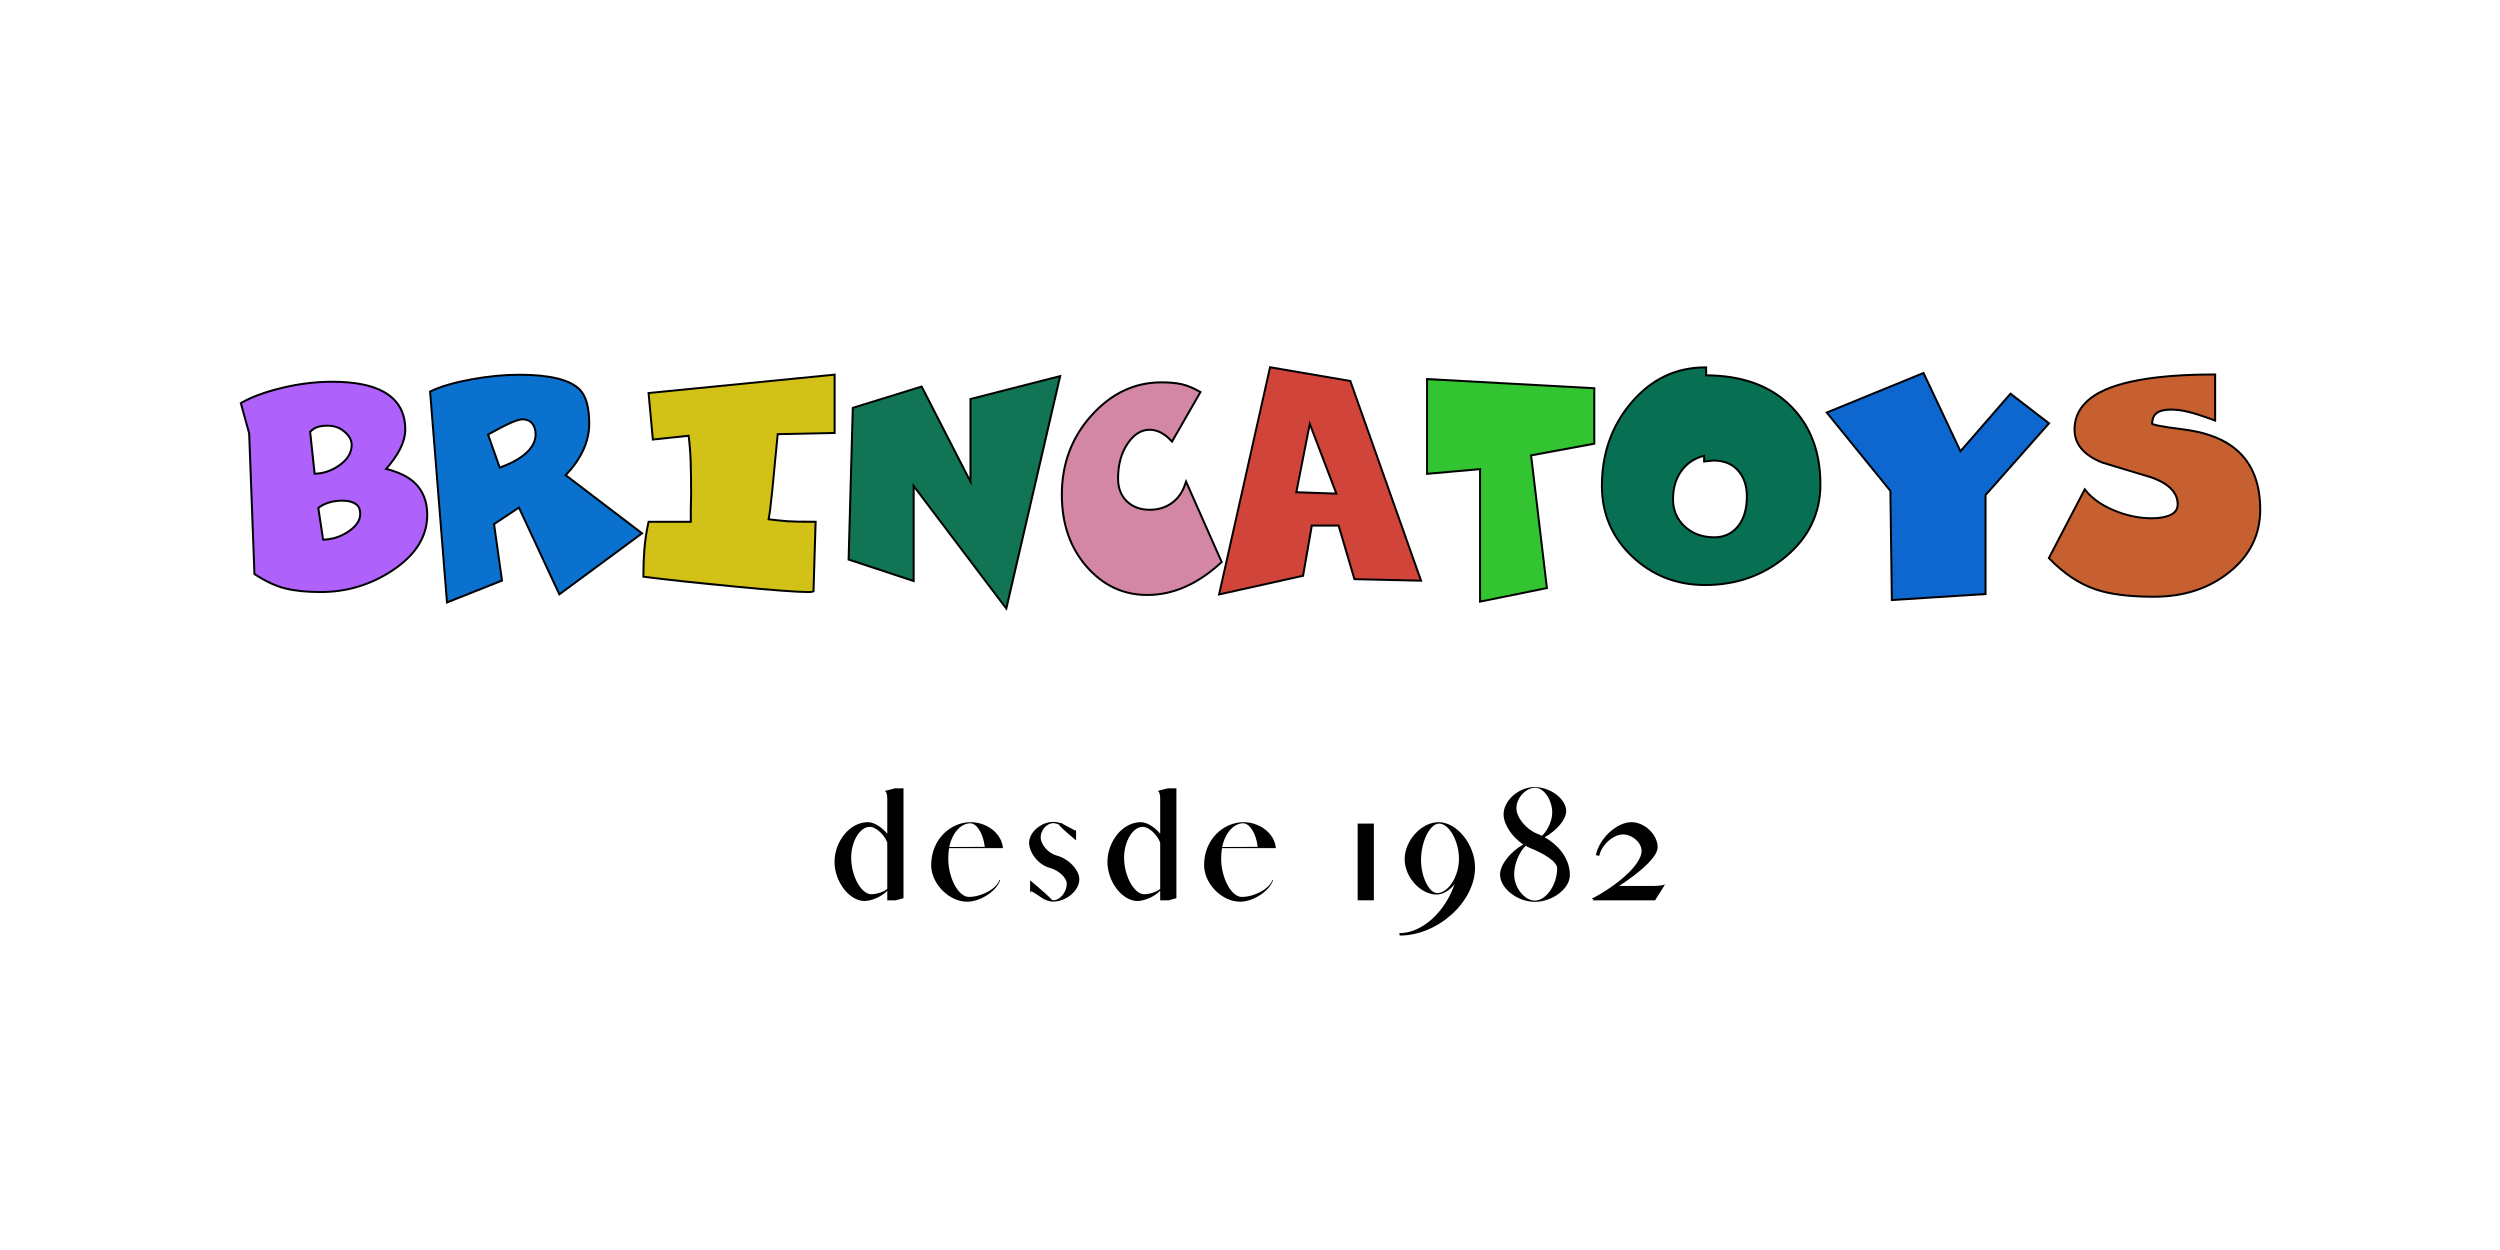 <svg version="1.0" preserveAspectRatio="xMidYMid meet" height="500" viewBox="0 0 750 375" zoomAndPan="magnify" width="1000" xmlns:xlink="http://www.w3.org/1999/xlink" xmlns="http://www.w3.org/2000/svg"><defs><g></g></defs><path stroke-miterlimit="4" stroke-opacity="1" stroke-width="1.611" stroke="#000000" d="M 120.49 95.337 C 120.49 103.941 115.844 111.28 106.557 117.363 C 97.958 122.988 88.536 125.801 78.297 125.801 C 72.766 125.801 68.099 125.337 64.307 124.4 C 60.51 123.467 56.469 121.598 52.177 118.796 L 50.062 62.671 L 46.797 50.827 C 50.937 48.483 56.344 46.509 63.021 44.905 C 69.693 43.306 76.312 42.504 82.87 42.504 C 91.854 42.504 98.729 43.869 103.495 46.592 C 108.969 49.723 111.708 54.603 111.708 61.238 C 111.708 65.931 109.047 71.244 103.724 77.176 C 108.896 78.431 112.766 80.233 115.339 82.582 C 118.771 85.707 120.49 89.962 120.49 95.337 Z M 91.083 67.332 C 91.083 65.16 89.906 63.176 87.562 61.384 C 85.771 59.973 83.589 59.264 81.01 59.264 C 79.37 59.264 78 59.447 76.891 59.811 C 75.807 60.155 74.719 60.869 73.63 61.957 L 75.49 79.29 C 79.323 79.29 82.88 78.098 86.161 75.712 C 89.443 73.332 91.083 70.535 91.083 67.332 Z M 94.484 94.994 C 94.484 93.124 93.932 91.764 92.828 90.905 C 91.432 89.796 89.443 89.244 86.849 89.244 C 84.901 89.244 83.052 89.52 81.297 90.077 C 79.542 90.629 78.073 91.41 76.891 92.421 L 78.896 105.665 C 82.557 105.665 85.99 104.645 89.193 102.603 C 92.724 100.353 94.484 97.816 94.484 94.994 Z M 94.484 94.994" stroke-linejoin="miter" fill="none" transform="matrix(0.75, 0, 0, 0.75, 37.5, 82.954)" stroke-linecap="butt"></path><path stroke-miterlimit="4" stroke-opacity="1" stroke-width="1.611" stroke="#000000" d="M 206.135 102.717 L 173.896 126.52 L 157.734 91.822 L 147.182 98.858 L 150.354 121.369 L 129.156 129.806 L 122.464 46.249 C 126.604 44.306 132.01 42.733 138.682 41.53 C 145.375 40.311 151.729 39.702 157.734 39.702 C 169.844 39.702 177.818 41.655 181.651 45.561 C 184.073 48.061 185.281 52.504 185.281 58.895 C 185.281 66.009 182.078 72.884 175.672 79.52 Z M 164.656 63.129 C 164.656 61.41 164.229 59.952 163.37 58.749 C 162.51 57.53 161.141 56.842 159.25 56.691 C 158.089 56.691 156.469 57.139 154.391 58.035 C 152.328 58.931 149.104 60.592 144.719 63.014 L 149.641 76.947 C 153.948 75.457 157.391 73.665 159.969 71.566 C 163.094 68.994 164.656 66.181 164.656 63.129 Z M 164.656 63.129" stroke-linejoin="miter" fill="none" transform="matrix(0.75, 0, 0, 0.75, 37.5, 82.954)" stroke-linecap="butt"></path><path stroke-miterlimit="4" stroke-opacity="1" stroke-width="1.611" stroke="#000000" d="M 283.443 62.186 L 260.703 62.671 C 259.766 72.587 259.026 80.301 258.469 85.811 C 257.938 91.306 257.432 95.186 256.953 97.457 C 260.161 97.853 262.792 98.134 264.849 98.285 C 266.927 98.436 270.589 98.514 275.833 98.514 L 275.005 125.691 C 274.854 125.764 274.271 125.801 273.26 125.801 C 268.875 125.801 258.984 125.061 243.594 123.572 C 228.208 122.103 216.26 120.816 207.755 119.712 C 207.755 116.124 207.885 112.619 208.151 109.181 C 208.438 105.733 208.974 102.176 209.755 98.514 L 226.719 98.514 C 226.719 97.025 226.719 95.384 226.719 93.592 C 226.719 91.801 226.766 89.848 226.859 87.728 C 226.859 81.874 226.797 77.228 226.661 73.796 C 226.547 70.348 226.26 66.827 225.802 63.244 L 211.5 64.759 L 209.87 46.967 L 283.443 39.702 Z M 283.443 62.186" stroke-linejoin="miter" fill="none" transform="matrix(0.75, 0, 0, 0.75, 37.5, 82.954)" stroke-linecap="butt"></path><path stroke-miterlimit="4" stroke-opacity="1" stroke-width="1.611" stroke="#000000" d="M 373.531 40.384 L 352.333 131.895 L 315.057 82.582 L 315.057 121.254 L 289.854 112.931 L 291.516 52.832 L 318.464 44.504 L 338.599 83.754 L 338.599 49.311 Z M 373.531 40.384" stroke-linejoin="miter" fill="none" transform="matrix(0.75, 0, 0, 0.75, 37.5, 82.954)" stroke-linecap="butt"></path><path stroke-miterlimit="4" stroke-opacity="1" stroke-width="1.611" stroke="#000000" d="M 438.182 114.103 C 428.896 122.686 419.13 126.978 408.891 126.978 C 399.448 126.978 391.458 123.228 384.917 115.733 C 378.396 108.238 375.135 98.754 375.135 87.27 C 375.135 75.009 379.063 64.52 386.922 55.806 C 394.776 47.087 403.979 42.733 414.526 42.733 C 417.729 42.733 420.38 42.967 422.479 43.447 C 424.594 43.905 426.979 44.879 429.63 46.363 L 418.729 65.358 C 415.927 62.384 412.964 60.895 409.833 60.895 C 406.323 60.895 403.271 62.811 400.682 66.645 C 398.104 70.478 396.818 75.202 396.818 80.806 C 396.818 84.717 398.031 87.842 400.453 90.191 C 402.875 92.535 406.036 93.707 409.948 93.707 C 413.302 93.707 416.271 92.811 418.844 91.02 C 421.417 89.228 423.297 86.603 424.479 83.15 Z M 438.182 114.103" stroke-linejoin="miter" fill="none" transform="matrix(0.75, 0, 0, 0.75, 37.5, 82.954)" stroke-linecap="butt"></path><path stroke-miterlimit="4" stroke-opacity="1" stroke-width="1.611" stroke="#000000" d="M 517.839 121.254 L 492.068 120.655 L 485.745 99.228 L 474.385 99.228 L 470.87 119.369 L 438.172 126.634 L 458.339 36.754 L 489.833 42.16 Z M 485.141 87.27 L 473.786 57.494 L 468.036 86.671 Z M 485.141 87.27" stroke-linejoin="miter" fill="none" transform="matrix(0.75, 0, 0, 0.75, 37.5, 82.954)" stroke-linecap="butt"></path><path stroke-miterlimit="4" stroke-opacity="1" stroke-width="1.611" stroke="#000000" d="M 587.313 66.53 L 561.995 71.223 L 568.318 124.285 L 542.427 129.551 L 542.427 76.603 L 521.234 78.488 L 521.234 41.447 L 587.313 45.077 Z M 587.313 66.53" stroke-linejoin="miter" fill="none" transform="matrix(0.75, 0, 0, 0.75, 37.5, 82.954)" stroke-linecap="butt"></path><path stroke-miterlimit="4" stroke-opacity="1" stroke-width="1.611" stroke="#000000" d="M 677.76 83.15 C 677.76 94.478 673.25 103.957 664.229 111.587 C 655.208 119.197 644.479 122.999 632.047 122.999 C 620.719 122.999 611.068 119.212 603.099 111.645 C 595.146 104.051 591.167 94.754 591.167 83.754 C 591.167 71.014 594.995 60.077 602.641 50.941 C 610.609 41.483 620.411 36.754 632.047 36.754 L 632.047 39.926 C 646.656 39.926 658.021 44.03 666.146 52.228 C 673.885 60.046 677.76 70.353 677.76 83.15 Z M 649.151 87.957 C 649.151 83.895 648.104 80.54 646.005 77.889 C 643.51 74.759 639.953 73.197 635.339 73.197 L 632.047 73.54 L 632.047 71.223 C 627.984 72.082 624.76 74.113 622.38 77.316 C 619.995 80.499 618.802 84.441 618.802 89.129 C 618.802 93.592 620.406 97.311 623.609 100.285 C 626.813 103.244 630.833 104.723 635.677 104.723 C 639.74 104.723 643.005 103.223 645.464 100.228 C 647.922 97.217 649.151 93.124 649.151 87.957 Z M 649.151 87.957" stroke-linejoin="miter" fill="none" transform="matrix(0.75, 0, 0, 0.75, 37.5, 82.954)" stroke-linecap="butt"></path><path stroke-miterlimit="4" stroke-opacity="1" stroke-width="1.611" stroke="#000000" d="M 769.01 58.78 L 743.807 87.27 L 743.807 126.634 L 707.135 128.978 L 706.563 85.613 L 681.359 54.577 L 719.208 39.098 L 734.083 70.624 L 754.25 47.421 Z M 769.01 58.78" stroke-linejoin="miter" fill="none" transform="matrix(0.75, 0, 0, 0.75, 37.5, 82.954)" stroke-linecap="butt"></path><path stroke-miterlimit="4" stroke-opacity="1" stroke-width="1.611" stroke="#000000" d="M 853.682 93.249 C 853.682 103.322 849.505 111.634 841.151 118.197 C 833.104 124.525 823.224 127.691 811.516 127.691 C 801.75 127.691 794.016 126.707 788.318 124.744 C 781.906 122.572 775.818 118.509 770.037 112.561 L 783.969 85.869 C 786.62 89.15 790.464 91.848 795.495 93.967 C 800.552 96.061 805.651 97.113 810.802 97.113 C 814.005 97.113 816.578 96.624 818.526 95.655 C 820.49 94.66 821.469 93.155 821.469 91.134 C 821.469 86.29 817.912 82.582 810.802 80.004 C 804.162 78.04 797.568 76.046 791.005 74.025 C 783.818 71.129 780.219 66.863 780.219 61.238 C 780.219 55.004 783.578 50.124 790.292 46.592 C 795.537 43.869 803.037 41.921 812.802 40.759 C 819.438 39.978 827.057 39.587 835.656 39.587 L 835.656 57.035 C 830.969 55.316 827.432 54.191 825.047 53.66 C 822.662 53.108 820.412 52.832 818.297 52.832 C 815.719 52.832 813.766 53.316 812.432 54.29 C 811.115 55.259 810.458 56.842 810.458 59.035 C 810.458 59.65 814.594 60.467 822.87 61.499 C 831.151 62.509 837.672 64.728 842.438 68.16 C 849.932 73.483 853.682 81.848 853.682 93.249 Z M 853.682 93.249" stroke-linejoin="miter" fill="none" transform="matrix(0.75, 0, 0, 0.75, 37.5, 82.954)" stroke-linecap="butt"></path><g fill-opacity="1" fill="#ae61fb"><g transform="translate(71.098, 175.204)"><g><path d="M 56.766 -20.734 C 56.766 -14.297 53.281 -8.789 46.312 -4.219 C 39.863 0 32.801 2.109 25.125 2.109 C 20.969 2.109 17.469 1.754 14.625 1.047 C 11.789 0.348 8.758 -1.051 5.531 -3.156 L 3.953 -45.25 L 1.5 -54.125 C 4.602 -55.883 8.656 -57.363 13.656 -58.562 C 18.664 -59.77 23.633 -60.375 28.562 -60.375 C 35.301 -60.375 40.457 -59.348 44.031 -57.297 C 48.125 -54.953 50.172 -51.289 50.172 -46.312 C 50.172 -42.789 48.18 -38.805 44.203 -34.359 C 48.066 -33.422 50.969 -32.07 52.906 -30.312 C 55.477 -27.969 56.766 -24.773 56.766 -20.734 Z M 34.703 -41.734 C 34.703 -43.379 33.828 -44.875 32.078 -46.219 C 30.723 -47.27 29.082 -47.797 27.156 -47.797 C 25.926 -47.797 24.898 -47.664 24.078 -47.406 C 23.254 -47.145 22.438 -46.602 21.625 -45.781 L 23.016 -32.781 C 25.891 -32.781 28.555 -33.672 31.016 -35.453 C 33.473 -37.242 34.703 -39.336 34.703 -41.734 Z M 37.266 -21 C 37.266 -22.406 36.852 -23.43 36.031 -24.078 C 34.977 -24.898 33.484 -25.312 31.547 -25.312 C 30.078 -25.312 28.68 -25.102 27.359 -24.688 C 26.047 -24.281 24.953 -23.695 24.078 -22.938 L 25.578 -13 C 28.328 -13 30.898 -13.766 33.297 -15.297 C 35.941 -16.992 37.266 -18.895 37.266 -21 Z M 37.266 -21"></path></g></g></g><g fill-opacity="1" fill="#0b71ce"><g transform="translate(128.297, 175.204)"><g><path d="M 63.797 -15.203 L 39.625 2.641 L 27.5 -23.375 L 19.594 -18.109 L 21.969 -1.234 L 6.062 5.094 L 1.047 -57.562 C 4.16 -59.02 8.219 -60.203 13.219 -61.109 C 18.227 -62.023 22.988 -62.484 27.5 -62.484 C 36.582 -62.484 42.562 -61.016 45.438 -58.078 C 47.25 -56.203 48.156 -52.863 48.156 -48.062 C 48.156 -42.738 45.754 -37.586 40.953 -32.609 Z M 32.688 -44.906 C 32.688 -46.195 32.363 -47.297 31.719 -48.203 C 31.07 -49.109 30.047 -49.617 28.641 -49.734 C 27.766 -49.734 26.551 -49.395 25 -48.719 C 23.445 -48.051 21.031 -46.805 17.75 -44.984 L 21.438 -34.531 C 24.664 -35.645 27.242 -36.992 29.172 -38.578 C 31.516 -40.516 32.688 -42.625 32.688 -44.906 Z M 32.688 -44.906"></path></g></g></g><g fill-opacity="1" fill="#d2c217"><g transform="translate(190.676, 175.204)"><g><path d="M 59.406 -45.609 L 42.359 -45.25 C 41.648 -37.812 41.094 -32.023 40.688 -27.891 C 40.281 -23.766 39.898 -20.852 39.547 -19.156 C 41.941 -18.863 43.914 -18.656 45.469 -18.531 C 47.02 -18.414 49.758 -18.359 53.688 -18.359 L 53.078 2.016 C 52.961 2.078 52.523 2.109 51.766 2.109 C 48.484 2.109 41.07 1.551 29.531 0.438 C 17.988 -0.676 9.023 -1.641 2.641 -2.453 C 2.641 -5.148 2.738 -7.785 2.938 -10.359 C 3.145 -12.941 3.539 -15.609 4.125 -18.359 L 16.875 -18.359 C 16.875 -19.473 16.875 -20.703 16.875 -22.047 C 16.875 -23.398 16.898 -24.867 16.953 -26.453 C 16.953 -30.848 16.91 -34.332 16.828 -36.906 C 16.742 -39.488 16.523 -42.125 16.172 -44.812 L 5.453 -43.672 L 4.219 -57.031 L 59.406 -62.484 Z M 59.406 -45.609"></path></g></g></g><g fill-opacity="1" fill="#117455"><g transform="translate(251.824, 175.204)"><g><path d="M 65.812 -61.953 L 49.906 6.672 L 21.969 -30.312 L 21.969 -1.312 L 3.078 -7.562 L 4.312 -52.641 L 24.516 -58.875 L 39.625 -29.438 L 39.625 -55.266 Z M 65.812 -61.953"></path></g></g></g><g fill-opacity="1" fill="#d387a5"><g transform="translate(318.422, 175.204)"><g><path d="M 47.719 -6.672 C 40.75 -0.234 33.426 2.984 25.75 2.984 C 18.656 2.984 12.66 0.172 7.766 -5.453 C 2.879 -11.078 0.438 -18.191 0.438 -26.797 C 0.438 -35.992 3.379 -43.859 9.266 -50.391 C 15.16 -56.922 22.062 -60.188 29.969 -60.188 C 32.363 -60.188 34.352 -60.008 35.938 -59.656 C 37.52 -59.312 39.305 -58.582 41.297 -57.469 L 33.125 -43.234 C 31.02 -45.461 28.797 -46.578 26.453 -46.578 C 23.816 -46.578 21.531 -45.141 19.594 -42.266 C 17.664 -39.398 16.703 -35.859 16.703 -31.641 C 16.703 -28.703 17.609 -26.352 19.422 -24.594 C 21.234 -22.844 23.602 -21.969 26.531 -21.969 C 29.051 -21.969 31.273 -22.641 33.203 -23.984 C 35.141 -25.336 36.551 -27.301 37.438 -29.875 Z M 47.719 -6.672"></path></g></g></g><g fill-opacity="1" fill="#d0443a"><g transform="translate(366.129, 175.204)"><g><path d="M 59.75 -1.312 L 40.422 -1.75 L 35.672 -17.844 L 27.156 -17.844 L 24.516 -2.719 L 0 2.719 L 15.109 -64.672 L 38.75 -60.641 Z M 35.234 -26.797 L 26.719 -49.125 L 22.406 -27.234 Z M 35.234 -26.797"></path></g></g></g><g fill-opacity="1" fill="#32c531"><g transform="translate(425.871, 175.204)"><g><path d="M 52.109 -42.359 L 33.125 -38.844 L 37.875 0.969 L 18.453 4.922 L 18.453 -34.797 L 2.547 -33.391 L 2.547 -61.156 L 52.109 -58.438 Z M 52.109 -42.359"></path></g></g></g><g fill-opacity="1" fill="#087052"><g transform="translate(479.203, 175.204)"><g><path d="M 66.609 -29.875 C 66.609 -21.383 63.223 -14.281 56.453 -8.562 C 49.691 -2.852 41.656 0 32.344 0 C 23.844 0 16.602 -2.836 10.625 -8.516 C 4.656 -14.203 1.672 -21.176 1.672 -29.438 C 1.672 -38.988 4.539 -47.191 10.281 -54.047 C 16.258 -61.129 23.613 -64.672 32.344 -64.672 L 32.344 -62.297 C 43.289 -62.297 51.812 -59.223 57.906 -53.078 C 63.707 -47.211 66.609 -39.477 66.609 -29.875 Z M 45.172 -26.281 C 45.172 -29.32 44.379 -31.836 42.797 -33.828 C 40.922 -36.172 38.254 -37.344 34.797 -37.344 L 32.344 -37.078 L 32.344 -38.844 C 29.289 -38.195 26.867 -36.672 25.078 -34.266 C 23.297 -31.867 22.406 -28.91 22.406 -25.391 C 22.406 -22.055 23.602 -19.273 26 -17.047 C 28.406 -14.816 31.426 -13.703 35.062 -13.703 C 38.102 -13.703 40.547 -14.828 42.391 -17.078 C 44.242 -19.336 45.172 -22.406 45.172 -26.281 Z M 45.172 -26.281"></path></g></g></g><g fill-opacity="1" fill="#0d67ce"><g transform="translate(547.641, 175.204)"><g><path d="M 66.609 -48.156 L 47.719 -26.797 L 47.719 2.719 L 20.219 4.484 L 19.766 -28.031 L 0.875 -51.312 L 29.266 -62.922 L 40.422 -39.281 L 55.531 -56.672 Z M 66.609 -48.156"></path></g></g></g><g fill-opacity="1" fill="#c76031"><g transform="translate(615.199, 175.204)"><g><path d="M 62.562 -22.312 C 62.562 -14.758 59.43 -8.523 53.172 -3.609 C 47.129 1.141 39.719 3.516 30.938 3.516 C 23.613 3.516 17.812 2.781 13.531 1.312 C 8.727 -0.32 4.16 -3.367 -0.172 -7.828 L 10.281 -27.859 C 12.27 -25.398 15.156 -23.379 18.938 -21.797 C 22.719 -20.211 26.539 -19.422 30.406 -19.422 C 32.801 -19.422 34.734 -19.785 36.203 -20.516 C 37.672 -21.254 38.406 -22.383 38.406 -23.906 C 38.406 -27.531 35.738 -30.312 30.406 -32.25 C 25.426 -33.719 20.473 -35.211 15.547 -36.734 C 10.16 -38.898 7.469 -42.094 7.469 -46.312 C 7.469 -51 9.988 -54.66 15.031 -57.297 C 18.957 -59.348 24.582 -60.812 31.906 -61.688 C 36.883 -62.27 42.594 -62.562 49.031 -62.562 L 49.031 -49.469 C 45.52 -50.758 42.867 -51.609 41.078 -52.016 C 39.297 -52.43 37.613 -52.641 36.031 -52.641 C 34.094 -52.641 32.625 -52.27 31.625 -51.531 C 30.633 -50.801 30.141 -49.617 30.141 -47.984 C 30.141 -47.516 33.242 -46.895 39.453 -46.125 C 45.66 -45.363 50.551 -43.695 54.125 -41.125 C 59.75 -37.145 62.562 -30.875 62.562 -22.312 Z M 62.562 -22.312"></path></g></g></g><g fill-opacity="1" fill="#000000"><g transform="translate(248.456, 270.091)"><g><path d="M 10.914 0.211 C 13.117 0.211 16.289 -1.27 17.727 -2.879 L 17.727 0 L 20.141 0 L 20.141 0.043 L 22.594 -0.633 L 22.594 -33.594 L 20.184 -33.594 L 20.184 -33.637 C 19.422 -33.469 17.855 -33.043 17.094 -32.832 L 17.094 -32.621 L 17.219 -32.621 C 17.473 -32.535 17.727 -31.562 17.727 -30.59 L 17.727 -19.969 C 16.203 -21.832 13.836 -23.441 11.93 -23.441 C 6.348 -23.441 1.902 -17.516 1.902 -11.508 C 1.902 -5.586 6.348 0.211 10.914 0.211 Z M 12.945 -1.82 C 9.902 -1.82 6.895 -7.277 6.895 -12.82 C 6.895 -17.473 9.395 -22.043 12.523 -22.043 C 14.426 -22.043 17.051 -19.422 17.727 -17.262 L 17.727 -3.426 C 16.797 -2.582 14.598 -1.82 12.945 -1.82 Z M 12.945 -1.82"></path></g></g></g><g fill-opacity="1" fill="#000000"><g transform="translate(277.453, 270.091)"><g><path d="M 12.691 0.422 C 16.672 0.422 21.578 -2.793 22.594 -6.051 L 22.383 -6.094 C 21.578 -3.512 17.051 -1.016 13.199 -1.016 C 10.07 -1.016 7.023 -6.727 7.023 -12.523 C 7.023 -13.625 7.109 -14.68 7.277 -15.656 L 23.441 -15.656 C 22.973 -20.395 18.277 -23.441 13.75 -23.441 C 7.785 -23.441 1.902 -18.363 1.902 -10.535 C 1.902 -4.992 7.234 0.422 12.691 0.422 Z M 7.32 -15.992 C 8.25 -20.395 10.914 -23.102 13.625 -23.102 C 15.441 -23.102 17.473 -20.352 17.98 -16.035 Z M 7.32 -15.992"></path></g></g></g><g fill-opacity="1" fill="#000000"><g transform="translate(306.492, 270.091)"><g><path d="M 17.305 -6.305 C 17.305 -8.969 14.301 -12.398 10.578 -13.414 C 7.871 -14.133 5.711 -16.797 5.711 -18.914 C 5.711 -21.07 7.574 -23.145 9.477 -23.145 C 10.07 -23.145 10.746 -22.934 11.422 -22.594 C 10.621 -22.973 12.82 -20.902 15.867 -18.363 C 15.949 -18.32 16.078 -18.152 16.164 -18.109 L 16.332 -18.109 L 16.332 -21.113 L 16.203 -21.113 C 16.203 -21.027 16.164 -20.941 16.164 -20.859 C 16.164 -20.859 13.031 -22.594 12.438 -22.848 C 12.227 -23.016 12.016 -23.145 11.805 -23.27 L 11.719 -23.145 C 10.957 -23.398 10.195 -23.523 9.477 -23.523 C 5.84 -23.523 2.242 -20.434 2.242 -17.262 C 2.242 -14.301 4.992 -10.66 8.418 -9.73 C 11.254 -8.969 13.539 -6.684 13.539 -4.992 C 13.539 -2.453 11.422 0.254 9.18 -0.043 C 8.461 -0.887 6.262 -2.879 2.879 -5.711 C 2.793 -5.754 2.664 -5.922 2.582 -5.965 L 2.539 -5.84 L 2.539 -2.371 L 2.707 -2.371 L 2.707 -2.707 C 2.707 -2.879 3.809 -2.285 4.949 -1.48 C 5.543 -1.016 6.219 -0.676 6.812 -0.254 L 6.812 -0.297 C 7.617 0.086 8.418 0.34 9.18 0.379 C 9.434 0.508 9.52 0.508 9.477 0.379 C 13.414 0.379 17.305 -2.918 17.305 -6.305 Z M 17.305 -6.305"></path></g></g></g><g fill-opacity="1" fill="#000000"><g transform="translate(330.328, 270.091)"><g><path d="M 10.914 0.211 C 13.117 0.211 16.289 -1.27 17.727 -2.879 L 17.727 0 L 20.141 0 L 20.141 0.043 L 22.594 -0.633 L 22.594 -33.594 L 20.184 -33.594 L 20.184 -33.637 C 19.422 -33.469 17.855 -33.043 17.094 -32.832 L 17.094 -32.621 L 17.219 -32.621 C 17.473 -32.535 17.727 -31.562 17.727 -30.59 L 17.727 -19.969 C 16.203 -21.832 13.836 -23.441 11.93 -23.441 C 6.348 -23.441 1.902 -17.516 1.902 -11.508 C 1.902 -5.586 6.348 0.211 10.914 0.211 Z M 12.945 -1.82 C 9.902 -1.82 6.895 -7.277 6.895 -12.82 C 6.895 -17.473 9.395 -22.043 12.523 -22.043 C 14.426 -22.043 17.051 -19.422 17.727 -17.262 L 17.727 -3.426 C 16.797 -2.582 14.598 -1.82 12.945 -1.82 Z M 12.945 -1.82"></path></g></g></g><g fill-opacity="1" fill="#000000"><g transform="translate(359.325, 270.091)"><g><path d="M 12.691 0.422 C 16.672 0.422 21.578 -2.793 22.594 -6.051 L 22.383 -6.094 C 21.578 -3.512 17.051 -1.016 13.199 -1.016 C 10.07 -1.016 7.023 -6.727 7.023 -12.523 C 7.023 -13.625 7.109 -14.68 7.277 -15.656 L 23.441 -15.656 C 22.973 -20.395 18.277 -23.441 13.75 -23.441 C 7.785 -23.441 1.902 -18.363 1.902 -10.535 C 1.902 -4.992 7.234 0.422 12.691 0.422 Z M 7.32 -15.992 C 8.25 -20.395 10.914 -23.102 13.625 -23.102 C 15.441 -23.102 17.473 -20.352 17.98 -16.035 Z M 7.32 -15.992"></path></g></g></g><g fill-opacity="1" fill="#000000"><g transform="translate(388.365, 270.091)"><g></g></g></g><g fill-opacity="1" fill="#000000"><g transform="translate(404.67, 270.091)"><g><path d="M 2.625 0 L 7.488 0 L 7.488 -23.016 L 2.625 -23.016 Z M 2.625 0"></path></g></g></g><g fill-opacity="1" fill="#000000"><g transform="translate(419.115, 270.091)"><g><path d="M 0.805 10.578 C 12.227 10.578 23.398 0.465 23.398 -9.816 C 23.398 -16.711 17.98 -23.441 12.48 -23.441 C 7.32 -23.441 2.285 -17.938 2.285 -12.312 C 2.285 -6.98 7.023 -1.734 11.848 -1.734 C 13.836 -1.734 15.824 -3.004 17.262 -4.867 C 14.512 3.301 7.656 9.859 0.676 9.859 Z M 12.059 -2.156 C 9.605 -2.156 7.191 -7.066 7.191 -12.059 C 7.191 -17.602 9.859 -23.016 12.609 -23.016 C 15.613 -23.016 18.574 -17.77 18.574 -12.398 C 18.574 -7.234 15.359 -2.156 12.059 -2.156 Z M 12.059 -2.156"></path></g></g></g><g fill-opacity="1" fill="#000000"><g transform="translate(448.619, 270.091)"><g><path d="M 11.848 0.465 C 17.137 0.465 22.34 -3.512 22.34 -7.531 C 22.34 -12.609 18.871 -16.586 14.766 -18.914 C 18.32 -20.859 21.238 -24.242 21.238 -26.738 C 21.238 -30.379 16.543 -33.973 11.719 -33.973 C 7.023 -33.973 2.453 -29.914 2.453 -25.809 C 2.453 -22.637 5.121 -18.914 8.336 -16.754 L 8.379 -16.754 C 4.57 -14.641 1.395 -10.703 1.395 -7.742 C 1.395 -3.598 6.559 0.465 11.848 0.465 Z M 13.961 -19.336 C 13.453 -19.59 12.906 -19.844 12.355 -20.055 C 9.309 -21.281 6.305 -24.793 6.305 -27.629 C 6.305 -30.715 9.098 -33.762 11.973 -33.762 C 14.555 -33.762 17.051 -30.082 17.051 -26.316 C 17.051 -23.863 15.695 -20.984 13.961 -19.336 Z M 11.848 0.086 C 8.715 0.086 5.629 -3.809 5.629 -7.785 C 5.629 -10.914 7.148 -14.469 9.055 -16.332 L 9.055 -16.375 C 9.562 -16.078 10.07 -15.824 10.578 -15.613 C 14.598 -14.004 18.531 -11.594 18.531 -9.605 C 18.531 -4.695 15.23 0.086 11.848 0.086 Z M 11.848 0.086"></path></g></g></g><g fill-opacity="1" fill="#000000"><g transform="translate(476.982, 270.091)"><g><path d="M 0.594 0 L 19.547 0 L 22.254 -4.316 L 22.211 -4.316 L 22.594 -4.867 C 22.594 -4.867 22.637 -4.906 22.594 -4.906 L 22.594 -4.949 L 22.508 -4.824 C 22.34 -4.57 20.773 -4.316 19.379 -4.316 L 8.758 -4.316 C 14.977 -8.336 20.309 -12.988 20.309 -15.91 C 20.309 -19.715 16.418 -23.441 12.438 -23.441 C 8.039 -23.441 2.75 -18.531 1.777 -13.539 L 2.793 -13.328 C 3.426 -16.586 6.98 -19.758 9.941 -19.758 C 12.734 -19.758 15.484 -17.305 15.484 -14.809 C 15.484 -10.406 7.363 -3.977 0.594 -0.508 L 1.141 -0.086 C 0.93 -0.043 0.762 0 0.594 0 Z M 0.594 0"></path></g></g></g></svg>